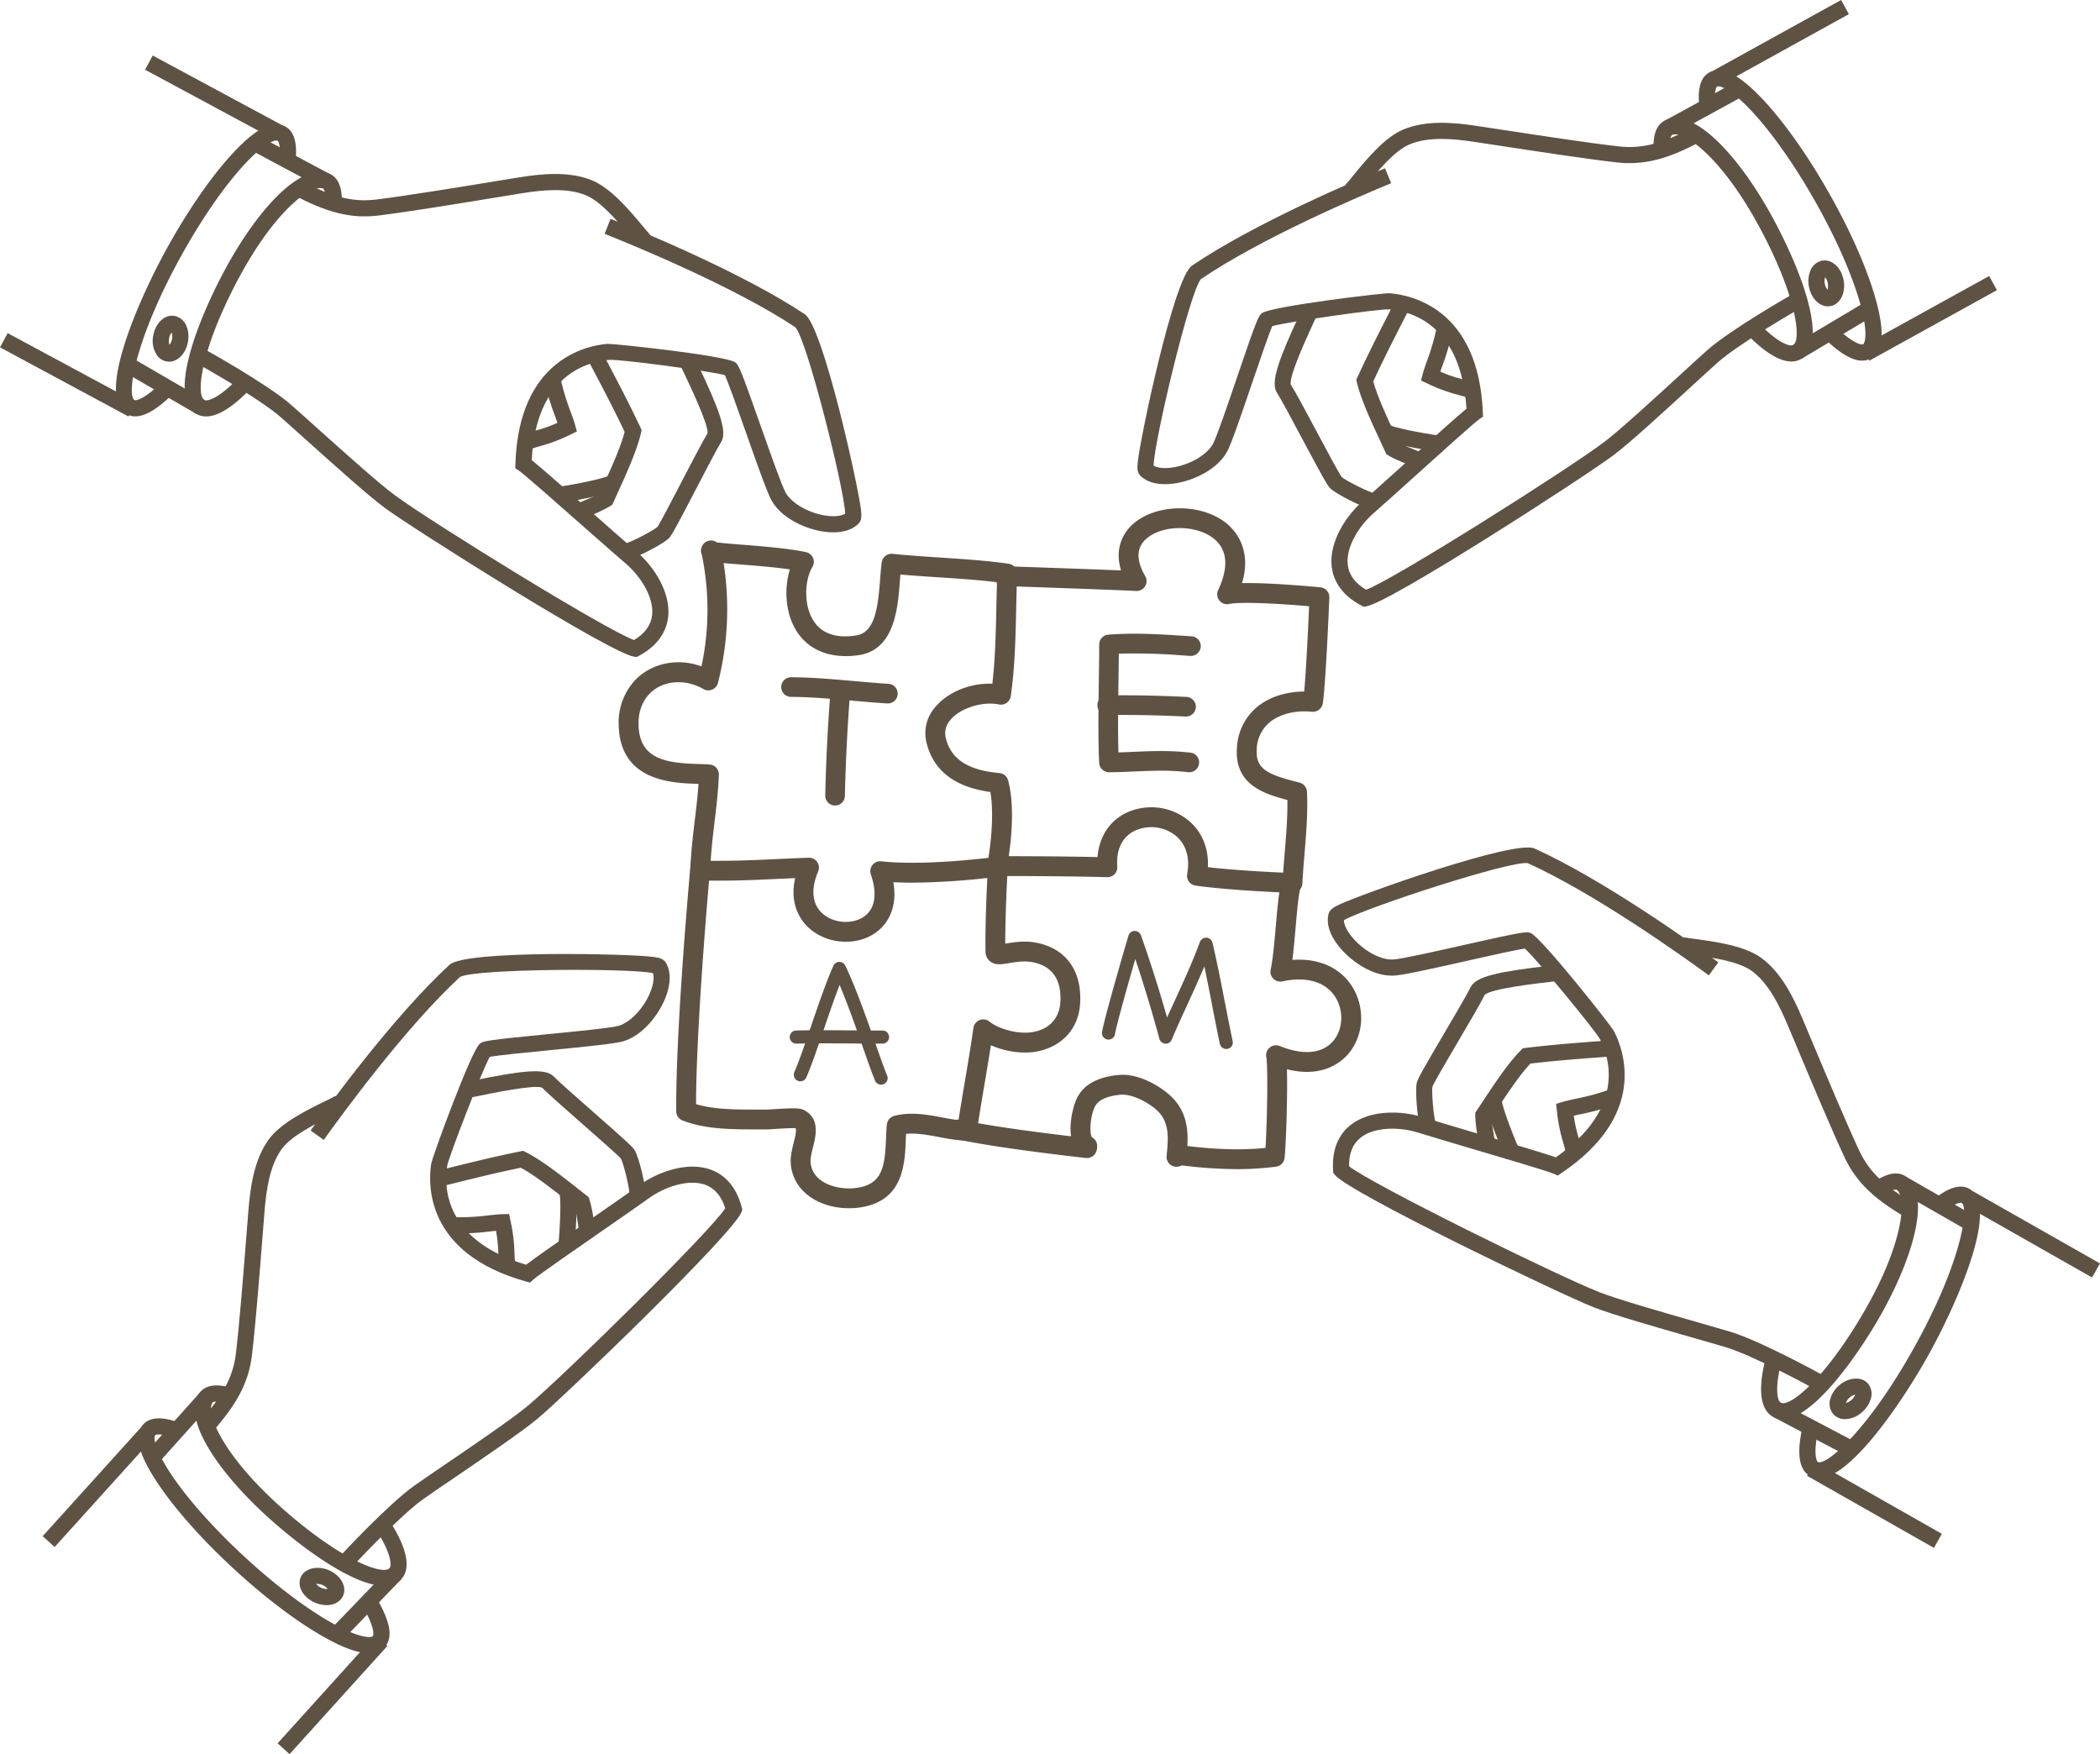 <?xml version="1.0" encoding="UTF-8" standalone="no"?><svg xmlns="http://www.w3.org/2000/svg" xmlns:xlink="http://www.w3.org/1999/xlink" fill="#5e5343" height="781.6" preserveAspectRatio="xMidYMid meet" version="1" viewBox="0.0 -0.0 935.7 781.6" width="935.7" zoomAndPan="magnify"><g><g><g id="change1_43"><path d="M376.853,419.594c-8.086,0-15.66-3.832-19.754-10-2.521-3.787-4.733-9.82-2.794-18.351-3.074.131-5.874.262-8.525.382-11.143.519-19.48.918-33.823.7a4.423,4.423,0,0,1-4.357-4.568c.274-8.16,1.147-15.448,2-22.5.645-5.371,1.26-10.516,1.631-16.007-.1,0-.2-.006-.308-.006-11.274-.336-34.735-1.037-35.253-26.232a27.657,27.657,0,0,1,7.545-20.2c7.247-7.4,18.8-9.757,29.351-5.919a120.847,120.847,0,0,0,.148-49.727,4.477,4.477,0,0,1-.365-1.3,4.744,4.744,0,0,1,1.266-3.7,4.422,4.422,0,0,1,5.737-.536c2.076.336,7.014.724,11.439,1.072,9.141.724,20.513,1.619,28.32,3.3a4.42,4.42,0,0,1,2.863,6.609c-3.262,5.4-4.033,15.99.011,23.159,3.5,6.193,9.843,8.753,19.223,7.407,8.463-1.2,9.917-11.564,10.943-24.989.212-2.788.417-5.4.73-7.652a4.455,4.455,0,0,1,4.854-3.782c6.427.691,13.412,1.147,20.809,1.637,10.355.679,21.065,1.38,30.879,2.789a4.426,4.426,0,0,1,3.793,4.556c-.206,5.093-.32,10.208-.428,15.323-.279,12.854-.565,26.135-2.418,39.115a4.426,4.426,0,0,1-5.275,3.7c-7.476-1.546-17.61,1.762-21.818,7.122a8.838,8.838,0,0,0-1.854,7.847c2.3,9.41,9.889,14.359,23.877,15.591a4.42,4.42,0,0,1,3.884,3.256c3.718,13.824.45,33.594-.639,39.326a4.421,4.421,0,0,1-3.787,3.558,314.623,314.623,0,0,1-38.236,2.7h0c-3.011,0-5.845-.069-8.474-.206,1.506,8.646-.81,14.428-3.324,17.946C390.83,416.464,384.318,419.594,376.853,419.594Zm-16.389-37.443a4.42,4.42,0,0,1,4.077,6.136c-2.783,6.621-2.811,12.3-.08,16.412,2.481,3.73,7.231,6.051,12.392,6.051,4.568,0,8.457-1.779,10.67-4.881,2.692-3.77,2.863-9.4.5-16.276a4.423,4.423,0,0,1,4.676-5.834c11.131,1.255,29.015.65,47.714-1.563,1.471-9.072,2.349-20.78.861-29.322-15.847-2.162-25.4-9.53-28.439-21.939a17.482,17.482,0,0,1,3.49-15.408c5.418-6.906,15.785-11.348,25.839-10.88,1.294-11.138,1.54-22.628,1.779-33.783.086-3.827.165-7.647.291-11.457-8.412-1.026-17.473-1.625-26.273-2.2-5.85-.382-11.444-.753-16.765-1.232-.08.93-.154,1.894-.228,2.875-.936,12.26-2.344,30.788-18.517,33.08-12.79,1.8-22.9-2.48-28.165-11.821-4.585-8.12-4.75-18.579-2.355-26.409-6.712-.986-14.929-1.636-21.835-2.184-3.2-.251-5.691-.456-7.665-.638a133,133,0,0,1-2.532,53.416,4.421,4.421,0,0,1-6.484,2.715c-8.269-4.757-18.162-3.844-23.882,1.99-3.4,3.472-5.138,8.257-5.025,13.829.32,15.528,12.273,17.142,26.678,17.575,1.944.057,3.689.114,5.115.245a4.418,4.418,0,0,1,4.009,4.58c-.308,7.555-1.135,14.433-1.934,21.082-.661,5.509-1.34,11.171-1.716,17.216,11.468.052,18.956-.279,28.719-.735,4.379-.206,9.175-.428,14.923-.639Z" fill="inherit"/><path d="M575.9,397.822h-.177c-10.39-.411-29.8-1.374-43.015-3.239a4.421,4.421,0,0,1-3.735-5.172c1.4-7.671-.713-13.955-5.942-17.7a17.5,17.5,0,0,0-18.089-1.22c-3.593,2.007-7.744,6.347-7.111,15.625A4.425,4.425,0,0,1,496.6,389.5a4.557,4.557,0,0,1-3.342,1.34c-9.426-.353-39.473-.6-46.938-.5a4.673,4.673,0,0,1-4.482-4.357,4.416,4.416,0,0,1,4.356-4.482c6.587-.091,30.521.074,42.833.365.673-8.463,4.762-15.277,11.611-19.1a26.251,26.251,0,0,1,27.549,1.75c6.906,4.945,10.436,12.752,10.025,21.853,10.716,1.249,24.151,2.013,33.526,2.429.211-3.142.473-6.284.736-9.421.622-7.516,1.266-15.254,1.146-22.947-11.137-2.908-23.706-7.191-22.463-23.466a25.137,25.137,0,0,1,8.811-17.844c5.377-4.51,12.916-6.974,21.134-7.008.924-10.026,1.824-29.466,2.2-38.009-12.591-1.094-30.526-2.126-35.55-1a4.42,4.42,0,0,1-4.973-6.209c3.428-7.214,5.8-17.1-2.349-23.233-7.99-6-22.7-5.794-29.7.411-4.419,3.918-4.568,9.506-.456,16.611a4.419,4.419,0,0,1-4.066,6.632c-11.069-.6-58.464-2.178-58.942-2.195a4.421,4.421,0,0,1,.148-8.839h.148c1.654.057,35.06,1.163,51.951,1.87-3.433-11.154,2.31-18,5.349-20.695,10.094-8.947,29.58-9.352,40.883-.866,4.134,3.107,12.289,11.519,7.687,27.207,12.363-.245,32.168,1.619,34.9,1.887a4.428,4.428,0,0,1,3.986,4.58c-.063,1.511-1.511,37.158-2.9,47.075a4.486,4.486,0,0,1-4.819,3.787c-7.424-.759-14.507,1.043-18.95,4.767a16.267,16.267,0,0,0-5.679,11.742c-.691,9.05,4.99,11.462,18.111,14.809l.947.245a4.421,4.421,0,0,1,3.324,4.078c.428,9.329-.336,18.488-1.072,27.338-.371,4.494-.747,8.994-.963,13.51A4.426,4.426,0,0,1,575.9,397.822Z" fill="inherit"/><path d="M551.211,520.919a203.956,203.956,0,0,1-27-2,4.424,4.424,0,1,1,1.175-8.77c18.328,2.446,29.853,2.161,38.481,1.3.7-10.647,1.2-35.944.354-40.478a4.42,4.42,0,0,1,5.993-4.915c10.527,4.231,18.984,3.427,23.814-2.23,4.317-5.053,4.807-13.15,1.164-19.241-4.2-7.025-12.831-9.7-23.763-7.333a4.424,4.424,0,0,1-5.258-5.264c1-4.579,1.66-12.13,2.3-19.429.713-8.183,1.386-15.91,2.583-19.971a4.423,4.423,0,0,1,8.486,2.5c-.947,3.21-1.614,10.851-2.258,18.242-.434,4.95-.879,10.014-1.443,14.36,11.856-.9,21.67,3.535,26.945,12.357,5.623,9.4,4.79,21.544-2.03,29.522-3.086,3.627-11.5,10.847-27.333,6.832.342,12.358-.474,34.695-1.06,39.565a4.427,4.427,0,0,1-3.844,3.855A134.957,134.957,0,0,1,551.211,520.919Z" fill="inherit"/><path d="M484.331,515.964a4.835,4.835,0,0,1-.5-.029c-25.594-2.874-46.6-5.931-57.626-8.388a4.424,4.424,0,0,1,1.928-8.635c10.732,2.4,31.393,5.4,56.679,8.229a4.425,4.425,0,0,1-.485,8.823Z" fill="inherit"/></g><g id="change1_20"><path d="M378.227,538.329c-11.832,0-24.156-6.233-25.8-18.91-.457-3.552.444-7.185,1.248-10.39.9-3.61,1.266-5.617.776-6.364-1.853-.12-6.409.182-8.725.331-2,.125-3.73.262-4.516.216l-4.494,0c-10.476-.023-22.326.022-32.607-4a4.418,4.418,0,0,1-2.806-4.084c-.251-34.552,5.343-98.325,6.466-110.757a4.362,4.362,0,0,1,4.8-4,4.416,4.416,0,0,1,4,4.8c-2.965,32.847-6.353,79.688-6.438,106.77,8.115,2.447,17.536,2.4,26.569,2.43l4.579.011c.679-.045,2.172-.091,3.877-.2,8.543-.553,11.32-.548,13.214.467,7.054,3.787,5.144,11.457,3.878,16.533-.639,2.565-1.3,5.217-1.056,7.116,1.21,9.313,12.524,11.782,19.349,11.092,12.506-1.2,13.721-9.107,14.24-22,.085-2.258.176-4.425.388-6.4a4.411,4.411,0,0,1,3.285-3.81c7.35-1.921,14.6-.564,21.607.742,2.417.45,4.75.884,7.025,1.18.9-5.856,1.882-11.667,2.869-17.473,1.323-7.858,2.651-15.7,3.775-23.631a4.424,4.424,0,0,1,7.163-2.818c3.945,3.194,12.659,5.812,19.274,4.648,10.293-1.819,11.993-9.541,12.25-12.779,1.037-13.162-6.256-17.262-12.558-18.386-3.61-.639-7.265-.034-10.2.456-3.365.565-6.273,1.055-8.571-.844a5.471,5.471,0,0,1-1.967-4.157c-.257-10.692.673-33.121,1.22-39.183a4.372,4.372,0,0,1,4.8-4,4.417,4.417,0,0,1,4,4.8c-.462,5.155-1.249,23.6-1.226,34.712.1-.017.188-.035.279-.046,3.41-.57,8.093-1.368,13.207-.439,13.6,2.418,21,12.8,19.823,27.783-.85,10.847-8.332,18.813-19.526,20.8-6.883,1.2-14.416-.3-20.181-2.834-.9,5.817-1.876,11.605-2.852,17.4-1.2,7.1-2.406,14.211-3.461,21.4a4.571,4.571,0,0,1-4.545,3.776,84.332,84.332,0,0,1-12.227-1.671c-5.178-.958-10.111-1.876-14.718-1.414-.04.826-.075,1.682-.108,2.543-.451,11.325-1.141,28.433-22.23,30.452C380.343,538.283,379.288,538.329,378.227,538.329Z" fill="inherit"/></g><g id="change1_21"><path d="M524.21,519.859c-.132,0-.269-.006-.4-.018a4.415,4.415,0,0,1-4.009-4.8l.12-1.294c.61-6.45,1.306-13.767-4.385-19.013-4.095-3.769-11.331-7.39-16.15-6.98-6.268.547-10.191,2.418-11.651,5.56-2.041,4.4-2.435,12.255-1.078,13.464a4.421,4.421,0,1,1-4.419,7.659c-8.377-4.785-4.722-20.108-2.521-24.852,2.891-6.216,9.25-9.8,18.9-10.641,8.126-.742,17.524,4.328,22.907,9.289,8.919,8.217,7.887,19.127,7.2,26.346l-.12,1.249A4.418,4.418,0,0,1,524.21,519.859Z" fill="inherit"/></g></g><g><g id="change1_9"><path d="M604.873,87.114l-5.326-4.836c.987-1.084,2.212-2.583,3.616-4.306,5.474-6.7,13.749-16.823,22.228-20.324,10.111-4.157,22.109-3.125,32.528-1.563l11.833,1.8c16.914,2.583,37.968,5.793,51.523,7.344,11.656,1.3,20.929-2.092,32.99-8.428l3.342,6.364c-12.968,6.815-23.734,10.693-37.147,9.21-13.687-1.562-34.815-4.79-51.792-7.385L656.847,63.2c-9.438-1.426-20.227-2.413-28.707,1.095-6.8,2.8-14.388,12.083-19.406,18.225C607.229,84.359,605.922,85.956,604.873,87.114Z" fill="inherit"/><path d="M607.588,270.322l-1.039-.547c-9.836-5.161-12.6-12.261-13.184-17.3-1.243-10.806,6.153-22.525,14.04-29.352,3.41-2.948,10.544-9.386,18.266-16.354,13.743-12.4,23.591-21.26,27.749-24.676-2.31-37.677-24.892-43.5-34.615-44.253-4.169-.25-44.7,5.429-51.9,7.46-1.517,3.37-5.555,15.237-8.856,24.937-5.68,16.7-9.541,27.9-11.394,31.194-4.557,8.1-15.494,12.956-23.729,14.04-6.5.878-11.764-.422-14.884-3.6-1.42-1.454-1.334-3.547-1.072-6.131,1.033-10.259,15.985-81.844,24.105-87.359,27.846-18.909,72.909-38,86.053-43.4l2.737,6.649c-12.99,5.337-57.477,24.179-84.753,42.707-4.875,5.269-20.791,71.83-21.111,83.133,1.683,1,4.568,1.34,7.984.878,7.716-1.014,15.626-5.5,18.4-10.435,1.671-2.96,6.763-17.947,10.858-29.985,8.9-26.169,9.541-27.315,11.1-28.439,4.209-3.034,54.192-9.033,56.753-8.833,9.46.724,39.633,6.632,41.612,52.972l.085,1.99-1.642,1.129c-2.264,1.557-17.518,15.317-28.655,25.365-7.773,7.014-14.947,13.487-18.374,16.458-6.25,5.406-12.547,14.935-11.605,23.084.518,4.477,3.267,8.206,8.183,11.1,12.158-4.443,89.548-53.326,106.1-65.826,6.911-5.218,22.605-19.617,34.067-30.133,4.854-4.448,9.068-8.314,11.794-10.738,10.105-8.987,37.666-24.915,39.177-25.536l2.726,6.661c-1.723.843-27.886,16.035-37.125,24.247-2.708,2.406-6.894,6.25-11.713,10.664-12.209,11.205-27.407,25.148-34.592,30.572-12.483,9.426-99.825,65.928-110.38,67.5Z" fill="inherit"/><path d="M611.386,226.834c-4-.519-16.168-6.769-18.7-9.278-1.283-1.266-3.946-6.1-12.448-22.035-4.551-8.537-9.256-17.359-11.337-20.672-2.909-4.625.98-14.947,10.225-34.918l1.465-3.17,6.536,2.988-1.472,3.2c-3.119,6.741-11.4,24.647-10.521,28.388,2.07,3.216,6.626,11.759,11.451,20.8,4.277,8.018,10.134,19,11.291,20.444,1.488,1.375,12.084,6.815,14.433,7.123Z" fill="inherit"/><path d="M631.533,208.711c-.57-.319-2.036-.89-3.752-1.585-4.2-1.705-7.545-3.1-9.267-4.272l-.844-.564-.416-.924c-.662-1.477-1.455-3.17-2.316-5.013-3.627-7.766-8.594-18.408-10.35-25.941l-.279-1.191.507-1.118c5.036-11.012,10.322-21.3,15.916-32.186l1.049-2.042,6.4,3.285-1.048,2.047c-5.367,10.43-10.442,20.3-15.244,30.738,1.819,6.769,6.268,16.3,9.569,23.369.679,1.448,1.312,2.811,1.882,4.049,1.694.889,4.9,2.19,7.146,3.1,2.075.844,3.832,1.574,4.528,1.956Z" fill="inherit"/><path d="M653.442,177.056c-1.585-.554-2.9-.913-4.254-1.284a71.872,71.872,0,0,1-13.31-4.955l-2.731-1.277.781-2.909c.456-1.705,1.175-3.763,1.99-6.1a100.405,100.405,0,0,0,4.1-13.994l7.06,1.368a106.279,106.279,0,0,1-4.373,15c-.331.947-.645,1.836-.93,2.681a60.691,60.691,0,0,0,9.312,3.239c1.506.416,2.971.815,4.739,1.437Z" fill="inherit"/></g><g id="change1_33"><path d="M642.431,201.435c-2.441-.194-21.22-2.977-26.181-5.538l3.3-6.387c3.125,1.609,20.091,4.494,23.444,4.75Z" fill="inherit"/></g><g id="change1_34"><path d="M798.181,161.054c-5.349,0-12.169-4.2-20.045-12.415l5.19-4.972c8.605,8.97,14.085,10.932,15.676,10.013,3.7-2.092,1.683-21.7-15.5-53.308-15.894-29.26-32.494-42.171-38.328-40.323-.582.183-1.591,2.292-1.078,7.624l-7.162.685c-1.021-10.59,2.714-14.086,6.022-15.152,13.635-4.391,33.315,18.79,46.864,43.733,13.458,24.767,24.869,56.126,12.722,63A8.759,8.759,0,0,1,798.181,161.054Z" fill="inherit"/></g><g id="change1_35"><path d="M829.705,160.678c-4.9,0-11.126-3.969-18.887-12l5.178-5c9.187,9.507,13.481,10.06,14.154,9.706.718-.411,2.56-4.881-1.648-19.3-3.707-12.7-10.721-28.474-19.742-44.413s-18.939-30.075-27.921-39.792c-10.179-11.007-14.969-11.759-15.7-11.343-.416.234-1.449,2.133-.85,7.659l-7.151.775c-.821-7.619.679-12.563,4.46-14.7,5.628-3.187,13.658.981,24.521,12.723,9.347,10.116,19.611,24.721,28.9,41.128s16.526,32.727,20.381,45.946c4.488,15.362,3.924,24.384-1.711,27.577A7.994,7.994,0,0,1,829.705,160.678Z" fill="inherit"/></g><g id="change1_36"><path d="M741.94 44.743H776.422V51.935H741.94z" fill="inherit" transform="rotate(-28.718 759.19 48.337)"/></g><g id="change1_37"><path d="M798.191 143.841H834.833V151.037H798.191z" fill="inherit" transform="rotate(-30.79 816.513 147.44)"/></g><g id="change1_38"><path d="M761.122 15.268H826.128V22.461H761.122z" fill="inherit" transform="rotate(-28.923 793.627 18.865)"/></g><g id="change1_39"><path d="M827.088 138.254H892.097V145.447H827.088z" fill="inherit" transform="rotate(-28.923 859.582 141.852)"/></g><g id="change1_40"><path d="M814.451,136.493c-3.952,0-7.5-3.707-8.446-8.8a12.576,12.576,0,0,1,.565-6.889,7.234,7.234,0,0,1,5.286-4.665l1.158-.108c3.951,0,7.5,3.7,8.445,8.8,1.05,5.674-1.517,10.749-5.845,11.559Zm-1.227-12.962a5.491,5.491,0,0,0-.148,2.845,5.332,5.332,0,0,0,1.243,2.7,7.235,7.235,0,0,0,.069-2.937A5.382,5.382,0,0,0,813.224,123.531Z" fill="inherit"/></g></g><g><g id="change1_22"><path d="M849.071,542.423c-12.585-7.5-21.539-14.621-27.253-26.882-5.827-12.522-14.131-32.288-20.8-48.17L796.436,456.5c-3.724-8.8-8.525-18.522-15.922-23.911-5.942-4.334-17.809-5.959-25.662-7.031-2.361-.325-4.413-.61-5.959-.907l1.357-7.06c1.443.274,3.365.536,5.577.838,8.566,1.175,21.517,2.949,28.919,8.344,8.816,6.426,14.205,17.216,18.317,26.922l4.584,10.9c6.65,15.825,14.924,35.516,20.695,47.92,4.956,10.635,12.7,16.754,24.414,23.734Z" fill="inherit"/><path d="M809.426,619.392c-1.619-1.026-28.216-15.4-40.066-19.007-3.433-1.037-8.828-2.583-15.038-4.362-16-4.585-35.9-10.288-44.31-13.6-14.547-5.726-108.332-50.708-115.192-58.9l-.759-.9-.074-1.169c-.736-11.086,3.877-17.148,7.875-20.279,8.554-6.706,22.434-6.5,32.363-3.347,4.271,1.357,13.384,4.049,23.283,6.974,17.861,5.281,30.635,9.073,35.733,10.847,30.931-21.642,24.111-43.945,19.674-52.63-1.984-3.741-27.834-35.225-33.457-40.369-3.656.462-15.888,3.217-25.878,5.469-17.223,3.872-28.793,6.427-32.574,6.564-9.358.439-19.15-6.45-24.367-12.911-4.112-5.081-5.777-10.254-4.688-14.565.5-1.972,2.333-2.993,4.682-4.128,9.283-4.471,78.154-29.038,87.073-25.046,30.663,13.874,70.479,42.336,81.947,50.731l-4.242,5.805c-11.332-8.292-50.64-36.394-80.67-49.978-7.106-1.415-72.127,19.771-81.93,25.4.028,1.956,1.243,4.574,3.416,7.26,4.9,6.05,12.694,10.566,18.516,10.248,3.394-.126,18.842-3.605,31.256-6.4,26.946-6.068,28.251-6.131,30.031-5.383,4.773,1.99,35.966,41.378,37.164,43.8,4.322,8.446,15.044,37.261-23.455,63.14l-1.654,1.112-1.819-.81c-2.515-1.123-22.326-6.98-36.793-11.251-9.963-2.949-19.127-5.658-23.427-7.021-7.886-2.52-19.3-2.9-25.753,2.156-3.547,2.783-5.292,7.071-5.19,12.768,10.14,8.058,92.241,48.535,111.544,56.126,8.087,3.182,28.645,9.072,43.66,13.373,6.25,1.8,11.684,3.347,15.14,4.4,12.957,3.941,40.922,19.127,42.234,20.09Z" fill="inherit"/><path d="M633.135,503.161c-1.642-3.678-2.663-17.325-1.847-20.8.41-1.751,3.13-6.536,12.266-22.07,4.916-8.36,10-17,11.736-20.507,2.429-4.9,13.259-6.974,35.117-9.512l3.479-.41.866,7.14-3.512.41c-7.38.862-26.968,3.137-29.694,5.851-1.665,3.45-6.581,11.816-11.787,20.672-4.6,7.813-10.893,18.517-11.52,20.256-.4,1.99.5,13.869,1.466,16.036Z" fill="inherit"/><path d="M659.117,510.877c-.029-.656-.3-2.208-.605-4.032a60.976,60.976,0,0,1-1.2-10.128l.051-1.009.565-.838c.9-1.324,1.916-2.858,3.016-4.523,4.745-7.174,11.24-16.994,16.766-22.445l.873-.862,1.22-.148c11.953-1.448,23.421-2.31,35.556-3.216l2.5-.189.536,7.175-2.5.188c-11.622.867-22.628,1.693-33.976,3.034-4.842,5.1-10.664,13.909-14.976,20.432-.866,1.306-1.681,2.538-2.423,3.644.125,1.91.69,5.321,1.089,7.71.365,2.213.662,4.094.7,4.887Z" fill="inherit"/><path d="M697.552,513.038c-.353-1.643-.741-2.954-1.129-4.305A72.037,72.037,0,0,1,693.7,494.8l-.336-2.994,2.891-.855c1.694-.5,3.821-.964,6.233-1.483a101.755,101.755,0,0,0,14.091-3.815l2.509,6.74a106.54,106.54,0,0,1-15.077,4.1c-.981.21-1.905.41-2.772.61a60.974,60.974,0,0,0,2.093,9.626c.439,1.5.861,2.971,1.249,4.8Z" fill="inherit"/></g><g id="change1_24"><path d="M671.018,516.38c-1.072-2.088-8.548-19.714-8.959-25.217l7.174-.536c.262,3.546,6.661,19.5,8.183,22.479Z" fill="inherit"/></g><g id="change1_25"><path d="M794.2,632.331a8.507,8.507,0,0,1-4.209-1.066c-5.776-3.205-6.854-12.443-3.108-26.711l6.957,1.825c-3.159,12.038-1.944,17.717-.359,18.6,3.735,2.081,19.4-9.917,37.375-41.054,16.663-28.838,19.058-49.744,14.382-53.747-.473-.393-2.788-.16-7.065,3.063l-4.323-5.749c8.492-6.392,13.418-5.041,16.064-2.777,10.841,9.278,1.369,38.231-12.83,62.8C826.877,605.2,807.494,632.331,794.2,632.331Z" fill="inherit"/></g><g id="change1_26"><path d="M810.327,658.644a7.712,7.712,0,0,1-3.82-.97c-5.36-2.977-6.2-11.229-2.578-25.223l6.957,1.8c-3.312,12.8-1.545,16.772-.889,17.137,3.427,1.825,22.075-13.464,43.18-51.512,21.117-38.077,24.179-62.057,20.838-63.909-.4-.218-2.567-.115-6.98,3.284l-4.391-5.692c6.067-4.675,11.068-5.987,14.855-3.883,13.812,7.665-5.76,51.552-18.037,73.689C848.239,623.607,824.824,658.638,810.327,658.644Z" fill="inherit"/></g><g id="change1_27"><path d="M858.944 518.775H866.131V553.253H858.944z" fill="inherit" transform="rotate(-60.208 862.537 536.013)"/></g><g id="change1_28"><path d="M804.356 618.331H811.549V654.977H804.356z" fill="inherit" transform="rotate(-62.25 807.958 636.654)"/></g><g id="change1_29"><path d="M902.063 517.496H909.255V582.508H902.063z" fill="inherit" transform="rotate(-60.395 905.655 550.002)"/></g><g id="change1_30"><path d="M831.612 637.97H838.804V702.982H831.612z" fill="inherit" transform="rotate(-60.395 835.204 670.476)"/></g><g id="change1_31"><path d="M822.144,632.309h0A6.9,6.9,0,0,1,816.9,630.1a7.219,7.219,0,0,1-1.34-6.918,12.5,12.5,0,0,1,3.752-5.8c4.129-3.729,10.048-4.214,12.9-1.044a7.228,7.228,0,0,1,1.346,6.929,12.524,12.524,0,0,1-3.753,5.8A11.814,11.814,0,0,1,822.144,632.309Zm4.476-10.921a5.312,5.312,0,0,0-2.5,1.34,5.429,5.429,0,0,0-1.625,2.355,6.14,6.14,0,0,0,4.123-3.695Z" fill="inherit"/></g></g><g><g id="change1_10"><path d="M284.442,109.514c-1.066-1.152-2.395-2.738-3.918-4.562-5.086-6.079-12.768-15.272-19.6-18.009-8.508-3.4-19.286-2.31-28.712-.787l-11.759,1.922c-16.966,2.776-38.071,6.232-51.757,7.943-13.424,1.677-24.2-2.127-37.244-8.8l3.273-6.4c12.13,6.21,21.43,9.546,33.081,8.058,13.544-1.694,34.581-5.138,51.484-7.9l11.775-1.922c10.385-1.677,22.383-2.857,32.528,1.214,8.514,3.405,16.9,13.436,22.446,20.068,1.431,1.711,2.669,3.2,3.672,4.271Z" fill="inherit"/><path d="M283.706,292.739l-1.163-.159c-10.584-1.46-98.525-57.009-111.105-66.3-7.253-5.355-22.622-19.155-34.974-30.241-4.847-4.346-9.05-8.121-11.776-10.488-9.318-8.1-35.653-23.021-37.506-23.9l2.777-6.632c1.523.6,29.272,16.252,39.451,25.1,2.743,2.384,6.98,6.187,11.856,10.567,11.593,10.4,27.469,24.652,34.449,29.807,16.681,12.318,94.562,60.346,106.8,64.674,4.881-2.943,7.59-6.7,8.063-11.183.851-8.16-5.548-17.621-11.855-22.964-3.462-2.932-10.715-9.336-18.574-16.276-11.234-9.917-26.625-23.5-28.9-25.029l-1.654-1.111.062-1.991c1.472-46.334,31.57-52.584,40.757-53.4,2.994-.2,52.9,5.206,57.123,8.194,1.563,1.113,2.213,2.253,11.383,28.285,4.231,12,9.5,26.951,11.195,29.893,2.833,4.911,10.794,9.313,18.521,10.242,3.427.411,6.3.052,7.967-.963-.445-11.3-17.085-77.693-22.229-83.071-27.241-18.048-71.945-36.422-84.987-41.617L272.05,97.5c13.213,5.264,58.486,23.877,86.52,42.479,8.167,5.412,23.906,76.826,25.047,87.068.29,2.589.4,4.687-1,6.159-3.079,3.21-8.337,4.562-14.833,3.769-8.246-.992-19.24-5.731-23.888-13.789-1.894-3.273-5.88-14.439-11.748-31.1-3.444-9.786-7.669-21.778-9.175-24.938-5.988-1.733-47.451-7.265-51.586-6.8-10.037.89-32.556,6.98-34.461,44.657,4.192,3.37,14.131,12.113,27.994,24.35,7.807,6.895,15.015,13.259,18.46,16.179,7.966,6.74,15.488,18.385,14.359,29.2-.531,5.053-3.211,12.176-13,17.445Z" fill="inherit"/><path d="M279.435,249.291l-1-7.117c2.344-.336,12.888-5.885,14.5-7.425,1-1.312,6.735-12.329,10.916-20.381,4.732-9.113,9.2-17.723,11.388-21.276.7-3.439-7.785-21.265-10.978-27.978l-1.5-3.17,6.512-3.057,1.488,3.136c9.467,19.886,13.47,30.168,10.613,34.832-2.047,3.336-6.672,12.227-11.138,20.832-8.314,16-10.92,20.843-12.192,22.126C295.517,242.357,283.415,248.738,279.435,249.291Z" fill="inherit"/><path d="M259.1,231.39l-3.547-6.261c.69-.388,2.441-1.14,4.511-2.008,2.236-.929,5.423-2.264,7.112-3.17.558-1.255,1.18-2.635,1.847-4.106,3.216-7.088,7.556-16.652,9.3-23.432-4.95-10.447-10.162-20.324-15.671-30.755l-.981-1.853,6.364-3.353.976,1.847c5.748,10.887,11.183,21.169,16.361,32.192l.518,1.106-.262,1.2c-1.671,7.55-6.518,18.226-10.054,26.021-.844,1.865-1.625,3.575-2.275,5.07l-.41.929-.839.582a60.849,60.849,0,0,1-9.209,4.363C261.13,230.472,259.67,231.065,259.1,231.39Z" fill="inherit"/><path d="M236.842,199.975l-2.452-6.763c1.762-.639,3.227-1.062,4.733-1.489a60.587,60.587,0,0,0,9.267-3.336c-.291-.827-.61-1.711-.946-2.635a106.817,106.817,0,0,1-4.551-14.992l7.048-1.448A100.63,100.63,0,0,0,254.2,183.3c.838,2.3,1.574,4.345,2.047,6.039l.816,2.9-2.721,1.306A72.434,72.434,0,0,1,241.1,198.64C239.745,199.022,238.427,199.4,236.842,199.975Z" fill="inherit"/></g><g id="change1_11"><path d="M248.116,224.228l-.627-7.163c3.342-.3,20.261-3.353,23.386-5.007l3.365,6.353C269.381,220.983,250.46,224.022,248.116,224.228Z" fill="inherit"/></g><g id="change1_12"><path d="M91.83,185.541a8.689,8.689,0,0,1-4.26-1.066c-12.226-6.746-1.158-38.231,12.038-63.14C112.884,96.25,132.387,72.886,146,77.1c3.325,1.038,7.088,4.5,6.176,15.089l-7.163-.616c.457-5.332-.581-7.43-1.157-7.607-5.937-1.911-22.315,11.3-37.894,40.734-16.834,31.8-18.642,51.426-14.919,53.479,1.586.867,7.06-1.118,15.563-10.191l5.247,4.928C104.011,181.264,97.2,185.541,91.83,185.541Z" fill="inherit"/></g><g id="change1_13"><path d="M60.317,185.507a7.9,7.9,0,0,1-3.9-.992c-13.835-7.63,5.64-51.558,17.872-73.724,9.113-16.509,19.212-31.222,28.451-41.435,10.737-11.873,18.7-16.11,24.39-12.991,3.8,2.1,5.349,7.026,4.613,14.65l-7.162-.7c.536-5.537-.514-7.43-.93-7.658-.718-.382-5.491.371-15.574,11.519C99.2,83.994,89.44,98.228,80.59,114.27c-21.037,38.116-24.043,62.1-20.695,63.949.667.382,4.995-.28,14.045-9.86l5.224,4.939C71.443,181.469,65.227,185.507,60.317,185.507Z" fill="inherit"/></g><g id="change1_14"><path d="M126.126 55.165H133.315V89.647H126.126z" fill="inherit" transform="rotate(-61.88 129.72 72.407)"/></g><g id="change1_15"><path d="M69.866 153.801H77.057V190.444H69.866z" fill="inherit" transform="rotate(-59.844 73.462 172.123)"/></g><g id="change1_16"><path d="M91.362 10.805H98.552V75.814H91.362z" fill="inherit" transform="rotate(-61.697 94.958 43.309)"/></g><g id="change1_17"><path d="M26.732 134.496H33.922V199.507H26.732z" fill="inherit" transform="rotate(-61.704 30.328 167.003)"/></g><g id="change1_18"><path d="M75.344,161.151l-1.095-.1a6.841,6.841,0,0,1-4.392-2.885,11.577,11.577,0,0,1-1.585-8.6c.89-5.155,4.431-8.9,8.417-8.9l1.09.1a7.217,7.217,0,0,1,5.337,4.613,12.5,12.5,0,0,1,.639,6.883C82.86,157.41,79.324,161.151,75.344,161.151Zm1.146-12.974a5.391,5.391,0,0,0-1.135,2.624,5.459,5.459,0,0,0,.182,2.846,6.1,6.1,0,0,0,.953-5.47Z" fill="inherit"/></g></g><g><g id="change1_19"><path d="M94.829,637.789,89.4,633.078c8.925-10.3,14.366-18.539,15.734-30.2,1.6-13.595,3.279-34.9,4.63-52.019l.941-11.748c.845-10.492,2.573-22.422,8.936-31.3,5.344-7.448,17.08-13.2,24.847-17,2.007-.981,3.752-1.83,5.035-2.549l3.5,6.284c-1.374.765-3.234,1.677-5.378,2.726-7.117,3.485-17.878,8.754-22.154,14.724-5.344,7.453-6.855,18.186-7.619,27.7l-.936,11.73c-1.363,17.182-3.05,38.567-4.664,52.3C110.7,617.162,104.432,626.72,94.829,637.789Z" fill="inherit"/><path d="M156.532,698.556l-5.771-4.283c.946-1.328,22.753-24.521,33.8-32.311,2.954-2.087,7.63-5.269,13.008-8.936,12.905-8.787,30.572-20.826,37.261-26.386,15.939-13.258,81.183-77.413,88.311-88.271-1.694-5.441-4.693-8.97-8.936-10.5-7.7-2.759-18.431,1.175-25.126,6.028-3.672,2.657-11.587,8.149-20.175,14.1-12.347,8.559-29.249,20.279-31.28,22.132l-1.477,1.34-1.916-.536c-44.657-12.5-43.528-43.22-42.114-52.339.422-2.937,17.695-50.126,21.607-53.508,1.437-1.254,2.7-1.614,30.219-4.3,12.654-1.238,28.4-2.777,31.661-3.724,5.446-1.58,11.622-8.263,14.371-15.546,1.22-3.221,1.557-6.09.969-7.955-11.091-2.275-79.534-1.967-85.979,1.74-24.053,22.166-52.55,61.166-60.71,72.589l-5.851-4.175c8.258-11.565,37.13-51.073,61.9-73.872,7.22-6.632,80.333-4.864,90.546-3.524,2.584.336,4.643.73,5.732,2.441,2.384,3.752,2.429,9.187.12,15.3-2.932,7.772-10.162,17.319-19.093,19.913-3.632,1.05-15.414,2.253-32.972,3.975-10.333,1.01-23,2.247-26.438,2.954-3.131,5.429-18.254,44.549-18.927,48.473-1.539,9.956-1.015,33.28,35.134,44.127,4.277-3.268,15.163-10.847,30.4-21.408,8.537-5.92,16.407-11.377,20.056-14.023,8.451-6.113,21.556-10.635,31.787-6.963,4.773,1.717,11.051,6.028,13.834,16.783l.291,1.141-.433,1.089c-3.952,9.934-78.89,82.055-90.912,92.052-6.951,5.776-24.059,17.433-37.808,26.8-5.343,3.645-9.98,6.8-12.916,8.868C178.6,674.964,157.832,696.965,156.532,698.556Z" fill="inherit"/><path d="M287.561,532.8l-7.151-.73c.234-2.355-2.64-13.909-3.746-15.842-1.038-1.289-10.362-9.478-17.171-15.455-7.727-6.78-15.021-13.184-17.958-16.155-3.153-1.511-22.439,2.469-29.693,3.957l-3.53.719-1.414-7.048,3.5-.713c21.522-4.425,32.431-5.851,36.258-1.967,2.76,2.788,10.3,9.4,17.586,15.807,13.539,11.879,17.616,15.568,18.562,17.108C284.665,515.519,287.972,528.794,287.561,532.8Z" fill="inherit"/><path d="M258.393,550.219c-.212-.764-.525-2.629-.868-4.83-.348-2.258-.9-5.8-1.385-7.687-1.067-.833-2.241-1.751-3.485-2.731-6.13-4.837-14.4-11.355-20.592-14.679-11.325,2.309-22.16,5.012-33.611,7.869l-2.031.508-1.744-6.98,2.036-.508c11.947-2.976,23.232-5.794,35.168-8.189l1.2-.245,1.095.547c6.951,3.433,16.184,10.71,22.93,16.025,1.58,1.249,3.04,2.4,4.311,3.376l.8.616.36.941a60.2,60.2,0,0,1,2.047,10.031c.285,1.819.507,3.365.684,3.986Z" fill="inherit"/><path d="M222.346,563.141c-.2-1.859-.256-3.381-.314-4.938A61.39,61.39,0,0,0,221,548.394c-.872.086-1.8.188-2.788.291a107.887,107.887,0,0,1-15.643.833l.285-7.186a102.1,102.1,0,0,0,14.593-.8c2.441-.262,4.6-.485,6.359-.542l3.017-.1.616,2.954a72.39,72.39,0,0,1,1.779,14.086c.051,1.4.1,2.771.279,4.442Z" fill="inherit"/></g><g id="change1_1"><path d="M255.741,557.222l-7.106-1.1c.513-3.324,1.58-20.5.724-23.906l6.969-1.756C257.7,535.877,256.117,554.8,255.741,557.222Z" fill="inherit"/></g><g id="change1_2"><path d="M171.136,706.585c-12.665,0-33.93-14.707-50.782-29.722C99.175,657.976,81.1,633.455,88.477,621.246c1.8-2.977,6.045-5.817,16.132-2.4l-2.3,6.809c-5.076-1.7-7.369-1.2-7.67-.689-3.188,5.269,5.645,24.367,30.509,46.528,26.853,23.944,45.472,30.371,48.363,27.258,1.227-1.335.6-7.106-6.175-17.553l6.033-3.912c8.029,12.381,9.906,21.488,5.423,26.347A9.931,9.931,0,0,1,171.136,706.585Z" fill="inherit"/></g><g id="change1_3"><path d="M164.436,736.593c-4.9,0-11.622-2.435-20.284-7.334-11.988-6.775-26.222-17.553-40.079-30.344s-25.73-26.118-33.44-37.523c-8.964-13.264-11.183-22.023-6.786-26.785,2.942-3.177,8.1-3.507,15.312-.981l-2.373,6.786c-5.246-1.842-7.339-1.278-7.659-.924-.564.61-.946,5.435,7.46,17.878,7.413,10.961,18.9,23.843,32.368,36.269s27.219,22.85,38.738,29.363c13.07,7.39,17.838,6.621,18.413,6.01.508-.547.947-4.881-6.215-15.99l6.044-3.9c7.836,12.158,9.621,20.262,5.452,24.773A8.966,8.966,0,0,1,164.436,736.593Z" fill="inherit"/></g><g id="change1_4"><path d="M62.793 632.336H97.274V639.524H62.793z" fill="inherit" transform="rotate(-48.092 80.034 635.93)"/></g><g id="change1_5"><path d="M145.109 710.778H181.749V717.973H145.109z" fill="inherit" transform="rotate(-46.026 163.429 714.374)"/></g><g id="change1_6"><path d="M10.971 659.14H75.983V666.335H10.971z" fill="inherit" transform="rotate(-47.895 43.477 662.737)"/></g><g id="change1_7"><path d="M115.648 751.443H180.655V758.638H115.648z" fill="inherit" transform="rotate(-47.892 148.147 755.035)"/></g><g id="change1_8"><path d="M145.509,715.168a13.2,13.2,0,0,1-5.219-1.135c-5.291-2.327-8.046-7.305-6.272-11.343,1.722-3.934,7.442-5.3,12.58-3.062,5.292,2.327,8.047,7.3,6.273,11.343C151.719,713.6,148.964,715.168,145.509,715.168Zm-4.608-9.455a5.369,5.369,0,0,0,2.275,1.734,6.006,6.006,0,0,0,2.811.5,5.442,5.442,0,0,0-2.28-1.734A6.054,6.054,0,0,0,140.9,705.713Z" fill="inherit"/></g></g><g id="change1_32"><path d="M372.08,358.89h-.109A4.386,4.386,0,0,1,367.7,354.4c.348-14.029.867-26.808,2.373-47.144a4.38,4.38,0,1,1,8.736.651c-1.5,20.244-2,32.459-2.349,46.71A4.381,4.381,0,0,1,372.08,358.89Z" fill="inherit"/><path d="M395.615,313.423c-.086,0-.177,0-.262-.006-4.494-.268-9.649-.718-15.027-1.192-9.609-.849-19.554-1.722-27.783-1.722a4.38,4.38,0,1,1,0-8.759c8.617,0,18.75.889,28.553,1.756,5.286.462,10.356.912,14.769,1.169a4.381,4.381,0,0,1-.25,8.754Z" fill="inherit"/></g><g id="change1_41"><path d="M546.381,467.388a2.92,2.92,0,0,1-2.851-2.309c-1.049-4.9-2.144-10.522-3.285-16.378-1.175-6.045-2.378-12.226-3.627-18.112-2.543,6.1-5.212,11.9-7.818,17.565-2.39,5.2-4.687,10.2-6.7,15.043a2.789,2.789,0,0,1-2.891,1.791,2.914,2.914,0,0,1-2.623-2.156c-3.159-11.736-6.951-24.265-10.738-35.533-3.679,12.711-8.395,29.54-9.045,33.452a2.919,2.919,0,0,1-5.759-.959c1.009-6.09,9.677-35.875,11.77-42.924a2.926,2.926,0,0,1,2.72-2.087,2.982,2.982,0,0,1,2.829,1.94c3.94,11.022,8.063,24.008,11.65,36.622,1.124-2.492,2.293-5.036,3.485-7.625,3.8-8.263,7.721-16.806,11.159-26.038a2.971,2.971,0,0,1,2.914-1.893,2.92,2.92,0,0,1,2.664,2.235c2.03,8.5,3.917,18.192,5.742,27.567,1.135,5.817,2.225,11.4,3.268,16.269A2.926,2.926,0,0,1,547,467.326,3.308,3.308,0,0,1,546.381,467.388Z" fill="inherit"/></g><g id="change1_42"><path d="M529.924,344.08c-.172,0-.343-.011-.52-.028-8.4-.993-15.887-.673-23.819-.32-3.753.16-7.517.325-11.406.348h-.028a4.379,4.379,0,0,1-4.374-4.14c-.542-9.871-.336-24.453-.16-37.324.08-5.72.154-11.08.154-15.471a4.382,4.382,0,0,1,4.037-4.368c11.577-.907,22.9-.183,33.868.519l3.245.2a4.39,4.39,0,0,1,4.1,4.648,4.435,4.435,0,0,1-4.647,4.1l-3.262-.211a262.6,262.6,0,0,0-28.6-.775c-.028,3.5-.08,7.4-.137,11.479-.153,10.972-.324,23.2-.028,32.5,2.31-.068,4.585-.171,6.855-.268,7.938-.342,16.121-.69,25.228.371a4.38,4.38,0,0,1-.507,8.73Z" fill="inherit"/><path d="M528.464,319.262c-.075,0-.143,0-.217-.006-15.221-.724-23.871-.724-34.826-.724a4.38,4.38,0,1,1,0-8.759c11.069,0,19.811,0,35.248.736a4.379,4.379,0,0,1-.2,8.753Z" fill="inherit"/></g><g id="change1_23"><path d="M392.587,483.282A2.924,2.924,0,0,1,389.9,481.5c-1.192-2.822-3.028-8.046-5.15-14.1-3.193-9.079-7-19.931-10.64-28.548-2.355,6.034-4.791,13.174-7.163,20.142-2.783,8.138-5.406,15.825-7.653,21.026a2.919,2.919,0,0,1-5.36-2.316c2.155-4.99,4.744-12.574,7.482-20.6,3.3-9.661,6.706-19.646,9.922-26.814a2.924,2.924,0,0,1,2.618-1.723H374a2.923,2.923,0,0,1,2.629,1.649c4.534,9.352,9.575,23.711,13.629,35.247,2.093,5.954,3.895,11.1,5.025,13.761a2.92,2.92,0,0,1-2.692,4.055Z" fill="inherit"/><path d="M393.186,464.993c-4.585,0-9.341-.034-14.017-.068-9.136-.069-17.776-.137-24.265.068h-.091a2.92,2.92,0,0,1-.092-5.839c6.593-.2,15.289-.137,24.493-.069,4.659.035,9.4.069,13.972.069a2.92,2.92,0,1,1,0,5.839Z" fill="inherit"/></g></g></svg>